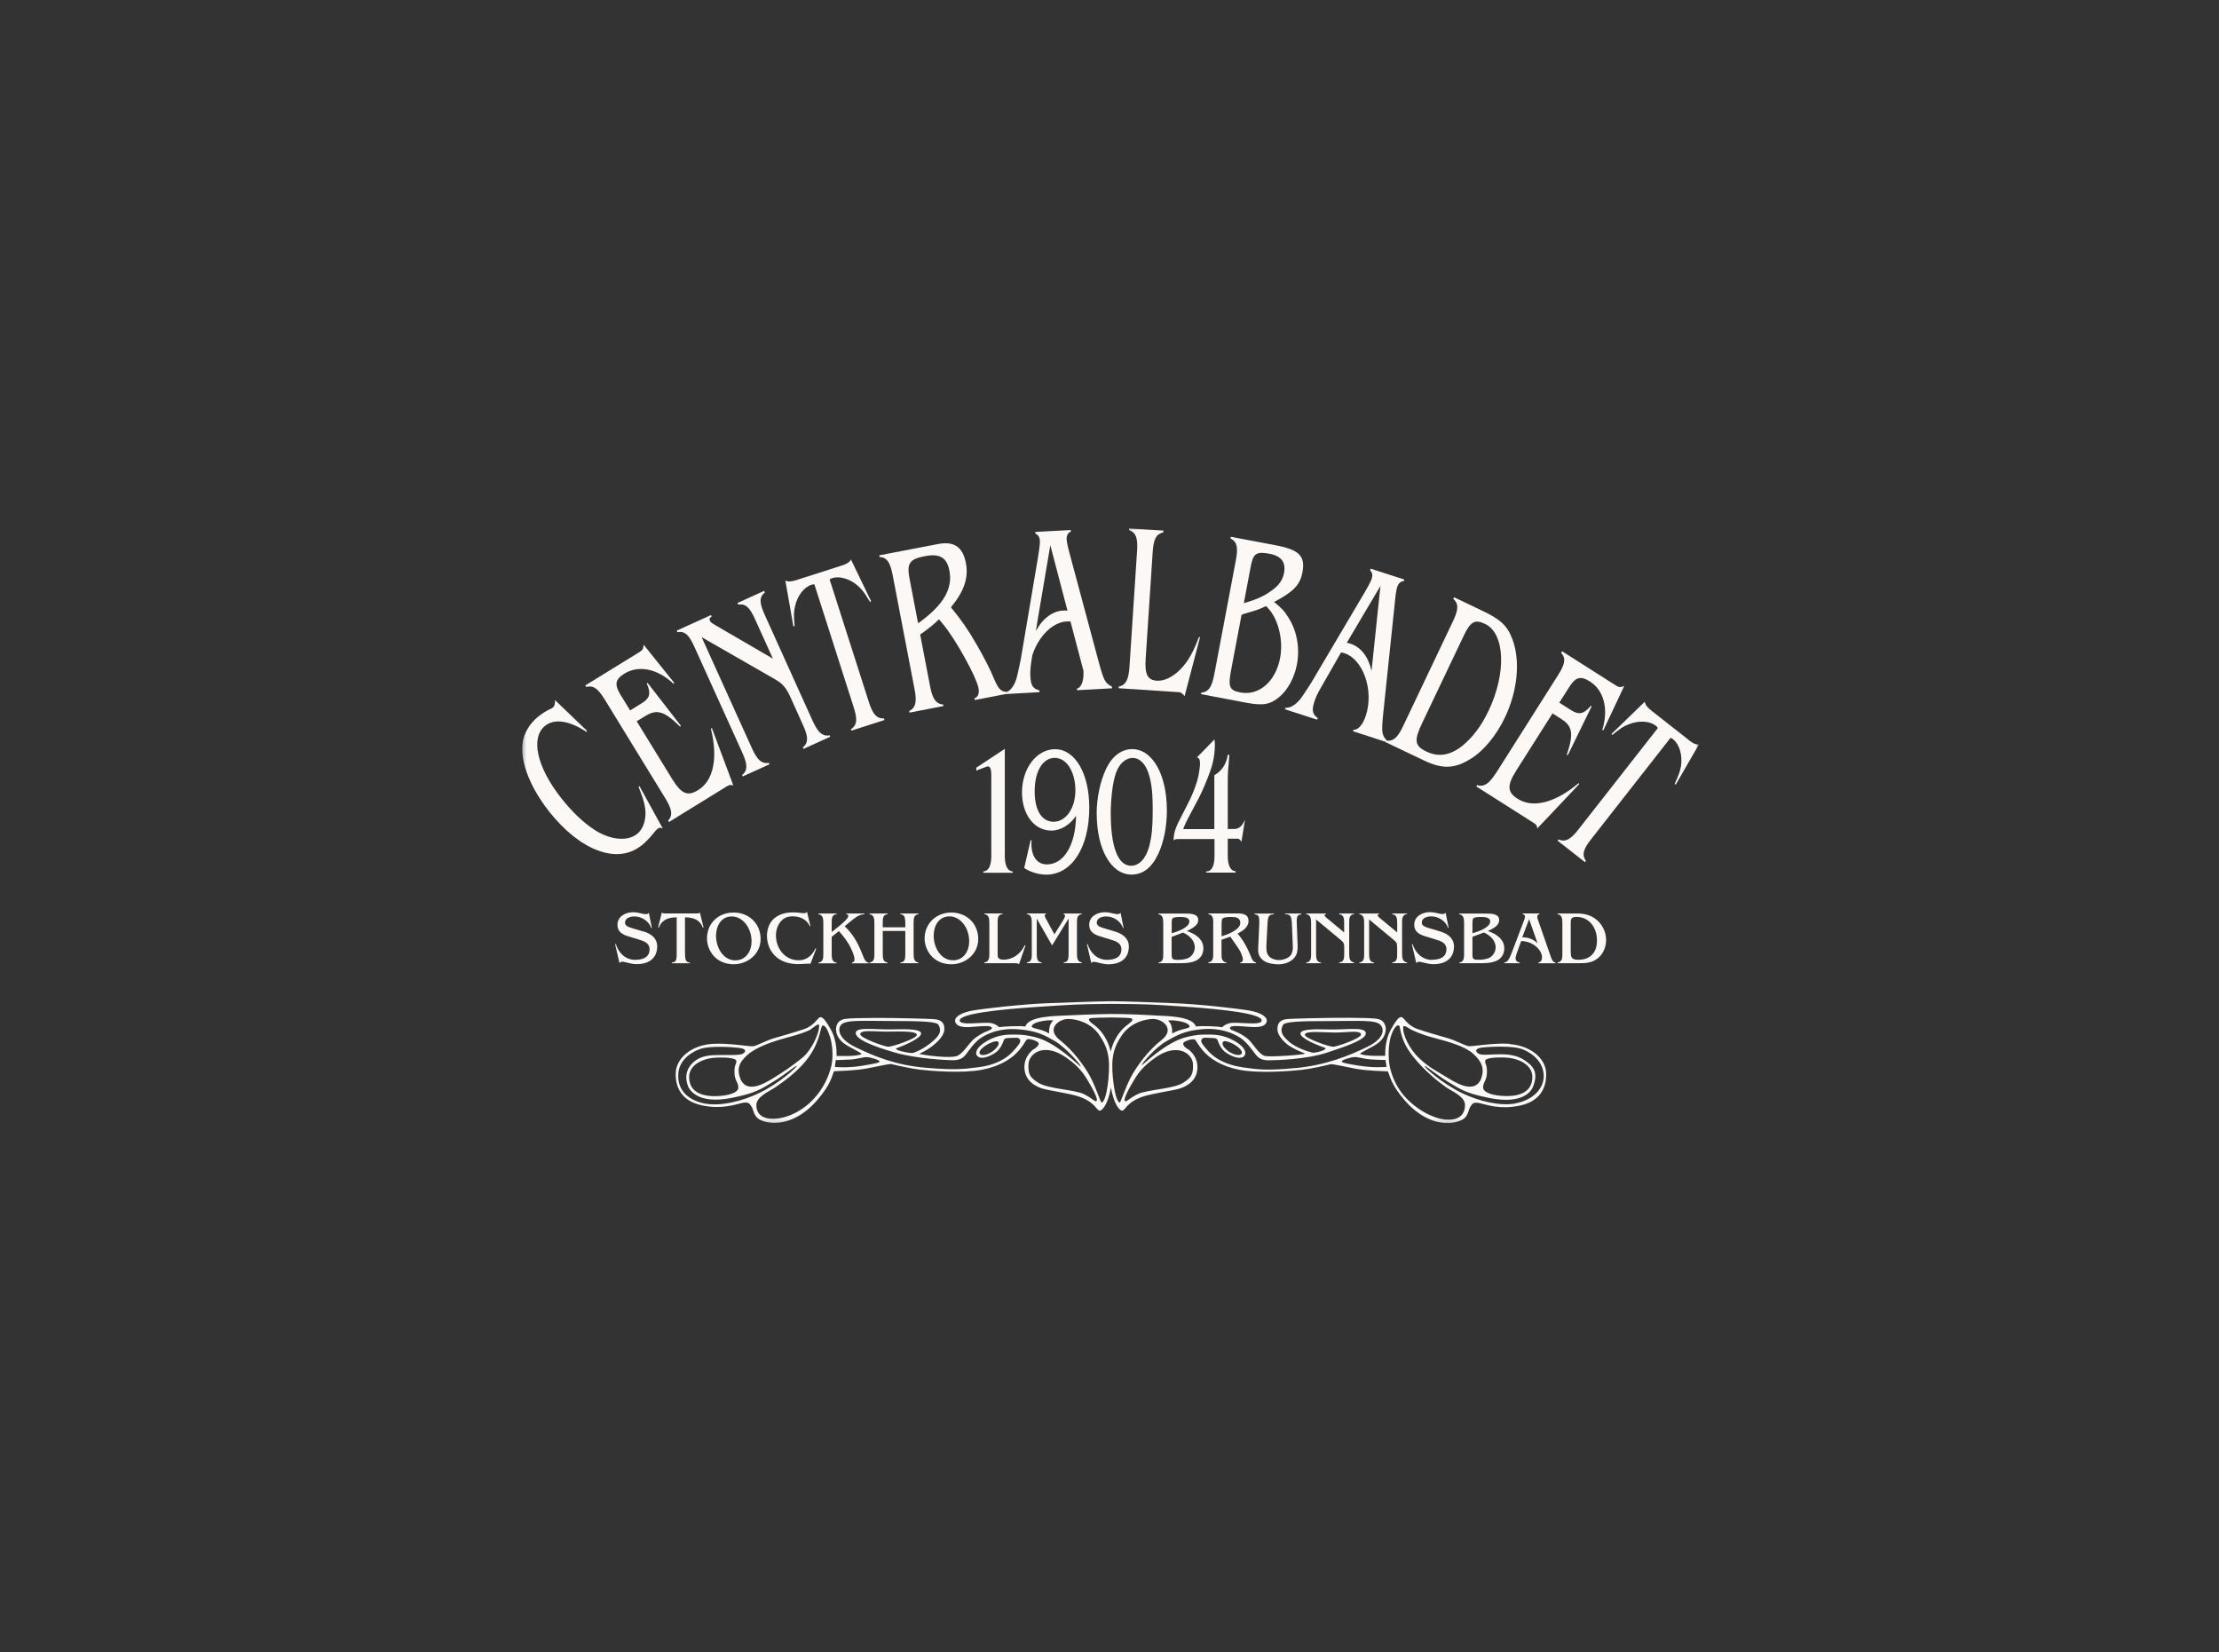 <svg width="630" height="469" viewBox="0 0 630 469" fill="none" xmlns="http://www.w3.org/2000/svg">
<rect x="0" y="0" width="630" height="469" fill="#333333" stroke="none"/>
<mask id="mask0_885_274" style="mask-type:luminance" maskUnits="userSpaceOnUse" x="148" y="150" width="335" height="169">
<path d="M482.36 150H148.277V318.84H482.36V150Z" fill="white"/>
</mask>
<g mask="url(#mask0_885_274)">
<path d="M428.504 296.397L428.546 296.311C423.985 295.99 417.603 297.189 416.832 296.975C415.611 296.654 413.063 295.305 411.221 294.769C408.716 294.041 405.439 293.142 402.505 292.135C399.571 291.129 398.672 288.966 398.008 288.773C397.408 288.602 396.744 288.923 394.881 292.285C392.997 295.647 393.296 299.716 393.296 299.716C393.296 299.716 387.3 299.93 386.208 299.159C385.887 298.945 389.741 297.253 391.176 296.161C392.547 295.112 393.254 293.977 393.425 292.478C393.489 291.9 393.489 289.651 390.962 289.223C388.499 288.794 376.871 288.966 376.871 288.966C376.871 288.966 366.655 289.116 365.135 289.33C363.614 289.544 362.544 290.336 362.694 292.371C362.844 294.427 365.328 296.482 366.142 296.954C367.405 297.746 368.84 298.41 370.467 299.052C371.196 299.352 360.787 300.166 359.117 299.759C357.446 299.331 355.819 296.397 354.62 295.24C353.42 294.084 351.536 293.077 350.272 292.628C349.287 292.264 348.752 291.792 349.587 291.428C350.229 291.129 352.242 291.321 354.191 291.471C356.14 291.621 358.86 291.835 359.545 290.272C360.23 288.687 357.725 287.402 354.748 286.888C351.75 286.353 340.442 285.025 332.711 284.768C327.615 284.597 319.734 284.211 315.472 284.233C311.189 284.254 303.201 284.597 298.104 284.768C290.352 285.025 279.044 286.353 276.067 286.888C273.091 287.424 270.585 288.709 271.27 290.272C271.956 291.857 274.675 291.643 276.603 291.471C278.552 291.321 280.565 291.15 281.207 291.428C282.042 291.792 281.507 292.264 280.522 292.628C279.258 293.077 277.374 294.105 276.174 295.262C274.975 296.418 273.305 299.181 271.677 299.78C269.664 300.509 262.811 299.588 260.948 299.202C261.933 298.71 263.239 298.089 264.653 296.996C265.381 296.418 267.929 294.448 268.101 292.414C268.272 290.379 267.18 289.565 265.659 289.373C264.139 289.158 253.924 289.008 253.924 289.008C253.924 289.008 242.295 288.837 239.832 289.265C237.305 289.715 237.305 291.942 237.37 292.542C237.541 294.02 238.248 295.155 239.618 296.204C241.032 297.296 244.886 298.988 244.587 299.224C243.494 299.995 237.498 299.759 237.498 299.759C237.498 299.759 237.798 295.69 235.913 292.328C234.029 288.966 233.365 288.644 232.765 288.794C232.101 288.987 231.18 291.171 228.268 292.157C225.334 293.163 222.036 294.041 219.552 294.791C217.689 295.326 215.226 296.675 214.005 296.996C213.213 297.211 206.788 296.011 202.227 296.333C196.145 296.761 191.947 300.466 191.84 304.663C191.733 308.861 193.66 312.587 199.271 313.786C204.882 314.985 208.608 313.572 210.729 313.101C212.827 312.63 212.956 313.636 213.427 314.257C213.898 314.878 213.92 316.999 215.847 317.919C219.637 319.718 226.148 319.012 231.887 312.458C236.106 307.64 236.213 305.22 236.791 304.106C237.969 304.021 242.509 303.978 246.128 303.314C249.748 302.629 251.782 302.115 252.981 302.051C254.459 302.415 258.442 303.335 261.334 303.678C264.096 303.999 273.283 304.77 278.851 303.678C284.141 302.65 287.546 300.359 289.495 297.96C291.444 295.54 291.165 294.983 292.065 294.983C292.964 294.983 293.992 295.433 294.485 295.733C295.962 296.547 292.964 298.217 293.307 297.939C292.686 298.474 290.801 300.102 290.844 303.036C290.908 306.869 294.056 308.432 295.92 309.011C297.804 309.589 303.779 310.424 306.285 311.281C310.996 312.865 311.36 315.371 312.26 315.307C312.945 315.264 314.573 313.529 315.408 308.732C316.243 313.529 317.871 315.264 318.556 315.307C319.455 315.35 319.819 312.844 324.531 311.281C327.036 310.445 333.011 309.61 334.896 309.032C336.78 308.454 339.907 306.869 339.971 303.057C340.014 300.123 338.13 298.496 337.509 297.96C337.851 298.26 334.853 296.59 336.331 295.754C336.823 295.476 337.873 295.026 338.751 295.026C339.629 295.026 339.372 295.604 341.32 298.003C343.269 300.402 346.674 302.693 351.964 303.721C357.553 304.792 366.72 304.021 369.482 303.721C372.373 303.4 376.357 302.479 377.834 302.093C379.034 302.136 381.068 302.672 384.687 303.357C388.307 304.042 392.847 304.064 394.025 304.149C394.624 305.263 394.731 307.704 398.929 312.501C404.668 319.054 411.178 319.783 414.969 317.962C416.918 317.041 416.918 314.921 417.389 314.3C417.86 313.679 417.988 312.673 420.087 313.165C422.186 313.636 425.934 315.05 431.545 313.85C437.155 312.651 439.083 308.925 438.976 304.727C438.89 300.53 434.671 296.847 428.589 296.397H428.504ZM223.214 294.619C227.24 293.57 229.06 292.799 229.831 292.435C230.431 292.157 232.358 290.293 232.53 290.979C232.787 293.12 230.409 298.196 227.668 300.38C224.413 302.95 222.871 303.978 219.445 306.119C215.997 308.261 212.056 309.974 210.343 306.569C209.015 303.421 209.851 301.579 212.249 299.438C214.605 297.339 219.038 295.733 223.235 294.619H223.214ZM200.428 313.336C196.295 312.63 192.268 310.21 192.568 304.877C192.782 300.701 196.701 298.388 199.121 297.682C201.648 296.932 207.088 297.146 209.829 297.468C212.506 297.789 211.521 299.052 210.365 299.309C209.208 299.566 207.345 299.502 204.732 299.502C202.291 299.502 199.721 299.502 197.601 300.958C195.759 302.222 193.939 304.685 195.352 308.368C195.609 309.032 197.751 313.722 207.902 311.645C214.434 310.317 215.89 309.289 219.488 307.105C223.107 304.92 226.041 302.329 226.191 302.586C226.341 302.843 221.458 307.469 215.397 310.36C210.879 312.523 204.839 314.086 200.428 313.315V313.336ZM209.636 308.668C209.679 310.295 206.488 311.131 203.148 311.174C200.92 311.216 195.652 310.874 195.652 305.755C195.652 302.008 200.064 300.316 203.554 300.23C207.259 300.123 209.058 300.53 209.058 301.215C209.058 302.265 208.48 302.136 208.523 304.492C208.566 306.869 209.551 306.998 209.615 308.668H209.636ZM235.999 302.693C234.543 308.475 231.33 311.816 229.596 313.336C227.711 315.007 224.22 317.298 220.216 317.577C216.532 317.834 214.798 316.313 214.733 313.786C214.69 311.281 218.524 309.782 220.087 308.689C221.672 307.576 226.855 304.213 229.96 299.588C233.086 294.919 232.894 291.279 233.558 291.129C234.243 290.979 234.992 292.285 235.635 294.277C236.256 296.268 236.706 299.673 235.999 302.736V302.693ZM272.47 289.801C272.127 287.809 283.306 286.589 294.271 285.86C305.043 285.154 305.15 285.089 315.451 284.982C325.366 285.068 325.88 285.047 336.502 285.775C347.574 286.546 358.539 287.788 358.196 289.779C357.939 291.3 351.107 289.929 349.009 290.486C347.531 290.872 347.017 291.6 347.017 291.6C345.925 291.386 341.235 291.15 339.522 291.407C338.622 288.366 330.613 288.43 328.107 288.28C326.265 288.152 319.348 287.809 315.408 287.852C311.382 287.895 304.4 288.152 302.537 288.28C300.031 288.43 292.001 288.366 291.123 291.407C289.409 291.15 284.719 291.407 283.627 291.6C283.627 291.6 283.135 290.893 281.657 290.486C279.558 289.929 272.727 291.3 272.47 289.779V289.801ZM337.744 291.386C337.83 292.028 335.153 291.985 332.819 293.399C332.861 291.921 332.54 290.508 331.726 289.844C331.105 289.351 337.509 289.758 337.744 291.386ZM298.939 289.822C298.125 290.486 297.783 291.9 297.847 293.377C295.491 291.964 292.836 292.028 292.921 291.364C293.136 289.758 299.56 289.33 298.939 289.822ZM244.672 302.564C240.753 303.186 237.969 302.95 237.027 302.886C237.134 302.222 237.284 300.937 237.284 300.937C237.284 300.937 239.533 300.894 241.417 300.787C243.302 300.68 244.865 300.102 246.021 300.102C247.178 300.102 249.662 300.915 249.726 301.301C249.769 301.686 248.591 301.922 244.651 302.564H244.672ZM288.852 293.741V293.698C286.625 293.698 283.82 293.484 280.35 295.433C276.903 297.382 276.581 299.309 277.781 300.037C278.98 300.766 281.186 299.78 282.556 298.881C283.927 297.982 284.698 296.225 284.976 295.347C285.212 294.641 285.94 294.684 287.268 294.641C288.574 294.598 289.217 294.448 289.581 295.133C289.945 295.819 289.109 296.804 287.589 298.474C285.533 300.766 282.149 302.436 277.759 302.971C273.776 303.443 271.377 303.849 262.918 303.121C254.416 302.415 248.291 299.909 242.895 297.275C237.498 294.641 237.926 291.771 238.869 290.85C240.346 289.437 245.101 289.844 253.41 289.844C261.719 289.844 265.981 290.015 266.473 290.957C267.308 292.606 266.966 293.656 265.038 295.412C262.683 297.553 260.049 298.688 259.235 298.902C258.421 299.117 253.217 298.003 254.63 297.532C257.157 296.654 261.847 294.512 261.505 293.27C261.162 292.114 257.693 292.114 253.067 292.221C248.463 292.328 243.13 291.428 242.959 293.163C242.766 294.983 247.82 296.996 254.074 298.795C260.091 300.551 268.957 300.98 270.499 300.98C272.041 300.98 273.241 300.616 274.161 299.416C275.104 298.217 276.624 295.883 278.509 294.641C280.393 293.377 283.905 291.771 289.152 292.199C294.399 292.628 296.669 293.913 299.475 295.54C302.665 297.382 307.077 302.543 306.842 302.757C306.692 302.907 301.852 297.81 296.498 295.347C294.206 294.298 291.058 293.72 288.852 293.72V293.741ZM282.107 298.217C280.8 299.331 278.702 299.93 278.188 299.159C277.652 298.367 279.215 297.168 280.243 296.547C281.014 296.097 282.706 295.39 283.22 295.647C283.756 295.904 283.798 296.782 282.107 298.217ZM252.146 297.146C250.947 297.082 244.201 294.641 244.223 293.591C244.265 292.264 248.27 292.863 251.568 292.863C254.866 292.863 260.306 292.542 260.306 293.806C260.306 294.791 253.346 297.189 252.146 297.146ZM311.317 312.523C310.846 312.887 310.568 312.073 307.848 310.66C305.128 309.246 297.59 309.203 294.699 307.319C292.515 305.905 291.829 305.049 292.001 302.072C292.172 298.945 296.541 295.904 302.644 300.187C304.486 301.472 306.563 303.143 308.255 305.798C310.332 309.075 311.831 312.159 311.339 312.523H311.317ZM314.722 306.012C314.101 312.351 313.052 313.037 312.731 312.972C312.474 312.93 311.21 308.839 309.54 305.67C307.955 302.672 304.571 298.11 300.952 295.305C296.862 292.114 300.588 289.223 303.351 289.265C305.963 289.308 309.733 290.422 312.024 293.72C314.337 297.018 315.301 299.995 314.701 305.991L314.722 306.012ZM310.953 291.214C310.054 290.486 308.426 289.48 309.54 289.073C309.947 288.923 313.437 288.859 315.558 288.837C317.699 288.88 320.762 288.923 321.147 289.073C322.239 289.501 320.612 290.486 319.734 291.214C319.07 291.771 316.436 293.891 315.343 298.538C314.251 293.891 311.639 291.771 310.953 291.214ZM317.956 312.994C317.635 313.037 316.607 312.287 315.965 306.012C315.365 300.037 316.286 297.104 318.577 293.806C320.869 290.508 324.702 289.33 327.315 289.265C330.077 289.223 333.804 292.114 329.713 295.305C326.073 298.11 322.71 302.693 321.126 305.67C319.455 308.839 318.17 312.951 317.935 312.972L317.956 312.994ZM338.686 302.093C338.836 305.07 338.151 305.927 335.988 307.34C333.118 309.203 325.559 309.268 322.839 310.681C320.119 312.094 319.841 312.908 319.37 312.544C318.877 312.18 320.376 309.096 322.453 305.82C324.124 303.164 326.223 301.515 328.064 300.209C334.168 295.926 338.536 298.988 338.708 302.093H338.686ZM367.898 303.186C359.417 304.021 356.868 303.55 352.949 303.014C348.58 302.415 345.154 300.744 343.119 298.474C341.599 296.782 340.764 295.797 341.128 295.133C341.492 294.448 342.134 294.598 343.441 294.641C344.747 294.684 345.475 294.641 345.711 295.347C345.989 296.247 346.781 298.003 348.152 298.881C349.523 299.78 351.728 300.766 352.928 300.037C354.127 299.309 353.827 297.361 350.358 295.433C346.91 293.484 344.062 293.698 341.877 293.698C339.693 293.698 336.523 294.277 334.232 295.326C328.878 297.789 324.317 302.522 324.167 302.372C323.953 302.158 327.85 297.489 331.041 295.647C333.846 294.041 336.224 292.563 341.449 292.157C346.696 291.728 350.294 293.399 352.178 294.641C354.063 295.904 355.583 298.217 356.547 299.416C357.489 300.616 358.624 301.001 360.209 301.001C361.794 301.001 370.789 300.808 376.764 298.817C382.953 296.782 388.071 294.983 387.771 293.184C387.493 291.45 382.267 292.349 377.663 292.242C373.059 292.135 369.568 292.114 369.225 293.292C368.861 294.534 373.508 296.547 376.035 297.403C377.449 297.896 373.38 299.031 372.566 298.817C371.752 298.603 368.133 297.682 365.756 295.54C363.829 293.784 363.4 292.628 364.257 290.979C364.749 290.015 368.99 289.865 377.32 289.865C385.651 289.865 390.384 289.458 391.862 290.872C392.825 291.792 393.575 294.555 388.178 297.189C382.781 299.802 376.421 302.35 367.94 303.207L367.898 303.186ZM347.445 295.626C347.981 295.369 349.673 296.054 350.422 296.525C351.45 297.146 353.013 298.346 352.499 299.138C351.964 299.93 349.758 299.309 348.452 298.196C346.739 296.761 346.91 295.883 347.445 295.626ZM370.467 293.763C370.467 292.478 375.8 293.12 379.098 293.12C382.396 293.12 386.358 292.349 386.401 293.677C386.443 294.726 379.74 297.104 378.541 297.146C377.342 297.189 370.467 294.748 370.467 293.763ZM386.015 302.564C382.096 301.922 380.875 301.665 380.94 301.28C380.982 300.894 383.51 300.08 384.645 300.08C385.78 300.08 387.364 300.637 389.249 300.766C391.133 300.873 393.382 300.915 393.382 300.915C393.382 300.915 393.532 302.222 393.66 302.864C392.74 302.907 389.956 303.164 386.015 302.543V302.564ZM400.792 292.349C401.391 292.628 403.148 293.591 407.345 294.684C411.542 295.797 415.911 297.039 418.245 299.138C420.644 301.28 421.693 303.421 420.366 306.569C418.652 309.953 414.691 308.261 411.243 306.119C407.795 303.978 405.91 303.207 402.891 300.38C400.192 297.853 398.136 293.634 398.393 291.471C398.543 290.786 400.192 292.092 400.792 292.371V292.349ZM410.686 317.855C406.681 317.577 402.762 314.943 400.856 313.272C399.121 311.752 396.123 308.989 394.667 303.207C393.96 300.145 394.239 296.247 394.881 294.234C395.502 292.242 396.423 290.914 397.108 291.086C397.794 291.236 397.023 294.534 401.006 299.695C404.411 304.106 409.015 307.576 410.579 308.668C412.163 309.782 415.997 311.259 415.933 313.765C415.89 316.27 414.348 318.091 410.686 317.834V317.855ZM430.11 313.272C425.698 314.043 419.809 312.544 415.269 310.403C409.208 307.49 404.325 302.886 404.475 302.629C404.625 302.372 407.581 304.942 411.178 307.147C414.776 309.332 416.232 310.36 422.764 311.687C432.915 313.743 434.95 309.225 435.207 308.561C436.92 304.363 435.228 302.629 432.937 301.044C430.816 299.588 428.396 299.288 425.955 299.288C423.342 299.288 421.479 299.566 420.323 299.309C419.166 299.052 418.117 297.703 420.794 297.382C423.535 297.061 429.103 296.932 431.63 297.66C434.029 298.367 437.819 300.658 438.248 304.792C438.676 308.925 435.185 312.373 430.088 313.251L430.11 313.272ZM421.651 301.194C421.651 300.509 423.428 300.102 427.154 300.209C430.645 300.294 435.057 301.986 435.057 305.734C435.057 310.852 429.81 311.195 427.561 311.152C424.22 311.109 421.008 310.274 421.072 308.646C421.137 306.997 422.1 306.826 422.165 304.47C422.207 302.115 421.651 302.243 421.651 301.215V301.194Z" fill="#FBF8F6"/>
<path d="M182.668 264.446L179.669 263.547C178.898 263.311 177.442 262.99 177.442 261.962C177.442 260.592 178.941 260.163 180.141 260.163C182.196 260.163 184.231 261.491 184.895 263.44L185.066 263.397L184.209 259.114C183.995 259.371 183.803 259.499 183.438 259.499C182.175 259.499 181.361 258.964 179.691 258.964C177.742 258.964 175.301 260.035 175.301 262.562C175.301 264.532 176.735 265.303 178.406 265.817L181.276 266.695C182.732 267.145 184.424 267.637 184.424 269.501C184.424 271.364 183.117 272.477 180.333 272.477C177.549 272.477 175.6 270.486 174.829 267.98L174.637 268.044L175.879 273.398C176.072 273.184 176.264 273.013 176.607 273.013C177.613 273.013 179.005 273.698 180.762 273.698C184.274 273.698 186.587 272.006 186.587 268.601C186.587 266.845 185.473 265.239 182.668 264.404V264.446Z" fill="#FBF8F6"/>
<path d="M190.727 273.268V273.461H195.888V273.268C194.517 273.225 194.496 271.983 194.496 270.655H194.475V260.419C197.087 260.419 198.736 261.254 199.55 263.331L199.743 263.267L198.693 259.027C198.415 259.391 197.837 259.305 197.43 259.305H189.163C188.971 259.305 188.714 259.327 188.478 259.305C188.264 259.284 188.05 259.198 187.9 259.027L186.851 263.267L187.043 263.331C187.857 261.254 189.485 260.419 192.119 260.419V270.784C192.119 272.069 192.119 273.225 190.727 273.247V273.268Z" fill="#FBF8F6"/>
<path d="M200.72 266.436C200.72 268.385 201.576 270.398 203.011 271.768C204.446 273.118 206.352 273.739 208.301 273.739C212.327 273.739 215.946 270.783 215.946 266.586C215.946 262.174 212.648 259.048 208.279 259.048C203.911 259.048 200.72 262.131 200.72 266.436ZM213.376 267.228C213.376 269.991 211.813 272.604 208.793 272.625C205.196 272.625 203.29 268.856 203.29 265.665C203.29 262.902 204.703 260.161 207.787 260.161C210.871 260.161 213.376 263.416 213.376 267.228Z" fill="#FBF8F6"/>
<path d="M225.226 260.141C227.175 260.141 229.145 261.084 229.916 262.947L230.087 262.882L229.102 258.813C228.952 259.135 228.61 259.242 228.267 259.242C227.924 259.242 227.453 259.178 226.939 259.113C226.425 259.07 225.847 259.006 225.226 259.006C223.277 259.006 221.414 259.392 219.872 260.655C218.416 261.876 217.752 263.782 217.752 265.645C217.752 268.001 218.673 270.249 220.515 271.77C222.271 273.226 224.541 273.697 226.789 273.697L229.381 273.569C229.616 273.569 229.873 273.526 230.087 273.633L231.736 269.328L231.522 269.243C230.58 271.234 229.038 272.605 226.768 272.605C222.827 272.605 220.3 269.243 220.3 265.517C220.3 264.103 220.75 262.668 221.671 261.576C222.635 260.462 223.791 260.12 225.205 260.12L225.226 260.141Z" fill="#FBF8F6"/>
<path d="M241.867 273.269V273.462H246.6V273.269C245.615 273.141 245.293 272.027 244.972 271.213L244.565 270.228C243.43 267.423 242.038 265.024 239.811 262.947L241.417 261.619C242.638 260.634 243.751 259.628 245.443 259.521V259.328H240.261V259.521C240.603 259.563 240.839 259.649 240.839 260.035C240.839 260.827 238.59 262.604 237.969 263.118L236.128 264.596V261.983C236.128 260.784 236.128 259.649 237.52 259.521V259.328H232.358V259.521C233.729 259.735 233.75 260.955 233.75 262.133V270.807C233.75 271.963 233.75 273.055 232.358 273.269V273.462H237.52V273.269C236.149 273.141 236.128 271.856 236.128 270.635V265.945L238.162 264.318C239.254 265.517 240.239 266.78 241.053 268.172C241.61 269.158 242.616 271.256 242.616 272.413C242.616 272.884 242.317 273.184 241.867 273.248V273.269Z" fill="#FBF8F6"/>
<path d="M260.776 259.521V259.328H255.615V259.521C257.028 259.628 256.985 260.891 257.028 262.133V263.247H250.625V261.983C250.625 260.784 250.625 259.649 252.017 259.521V259.328H246.855V259.521C248.226 259.713 248.248 260.955 248.248 262.133V270.785C248.248 271.942 248.247 273.055 246.855 273.248V273.441H252.017V273.248C250.646 273.119 250.625 271.856 250.625 270.635V264.275H257.028V270.785C257.007 272.006 257.007 273.162 255.615 273.248V273.441H260.776V273.248C259.405 273.077 259.405 271.835 259.384 270.635V261.983C259.405 260.806 259.405 259.692 260.776 259.521Z" fill="#FBF8F6"/>
<path d="M270.067 259.048C265.848 259.048 262.507 262.131 262.507 266.436C262.507 268.385 263.363 270.398 264.798 271.768C266.233 273.118 268.139 273.739 270.088 273.739C274.114 273.739 277.733 270.783 277.733 266.586C277.733 262.174 274.435 259.048 270.067 259.048ZM270.58 272.604C267.004 272.604 265.077 268.835 265.077 265.644C265.077 262.881 266.49 260.14 269.574 260.14C272.658 260.14 275.163 263.395 275.163 267.207C275.163 269.97 273.6 272.604 270.602 272.604H270.58Z" fill="#FBF8F6"/>
<path d="M288.724 273.48C288.938 273.523 289.152 273.587 289.302 273.758L291.144 268.405L290.951 268.298C289.795 270.739 287.632 272.431 284.827 272.431C284.291 272.431 283.542 272.281 283.327 271.703C283.242 271.36 283.242 270.525 283.242 270.139V261.958C283.242 260.759 283.242 259.624 284.634 259.496V259.303H279.473V259.496C280.843 259.688 280.886 260.931 280.886 262.108V270.91C280.886 271.981 280.758 273.009 279.473 273.244V273.437H288.039C288.253 273.437 288.489 273.437 288.703 273.459L288.724 273.48Z" fill="#FBF8F6"/>
<path d="M307.156 259.517V259.324H301.973V259.517C302.659 259.688 302.359 260.395 301.823 261.273L299.361 265.235L296.898 260.716C296.534 260.074 296.448 259.624 296.983 259.496V259.303H291.544V259.496C292.915 259.688 292.936 260.931 292.936 262.108V270.76C292.936 271.938 292.936 273.03 291.544 273.223V273.416H295.741V273.223C294.371 273.095 294.349 271.831 294.349 270.61V260.781L298.697 268.383L303.387 260.759V270.76C303.387 271.96 303.387 273.073 301.995 273.223V273.416H307.156V273.223C305.785 273.009 305.764 271.788 305.764 270.61V261.958C305.764 260.802 305.764 259.688 307.156 259.496V259.517Z" fill="#FBF8F6"/>
<path d="M310.519 273.056C311.526 273.056 312.918 273.741 314.674 273.741C318.207 273.741 320.499 272.049 320.499 268.644C320.499 266.888 319.364 265.282 316.58 264.446L313.582 263.547C312.811 263.311 311.376 262.99 311.376 261.962C311.376 260.592 312.875 260.163 314.074 260.163C316.151 260.163 318.165 261.491 318.828 263.44L319 263.397L318.143 259.114C317.929 259.371 317.736 259.499 317.372 259.499C316.109 259.499 315.295 258.964 313.624 258.964C311.676 258.964 309.234 260.035 309.234 262.562C309.234 264.532 310.669 265.303 312.34 265.817L315.209 266.695C316.687 267.145 318.379 267.637 318.379 269.501C318.379 271.364 317.072 272.477 314.288 272.477C311.504 272.477 309.534 270.486 308.785 267.98L308.592 268.044L309.834 273.398C310.027 273.184 310.219 273.013 310.562 273.013L310.519 273.056Z" fill="#FBF8F6"/>
<path d="M328.87 273.248V273.44H334.267C335.894 273.44 337.65 273.462 339.192 272.862C340.777 272.262 341.655 270.892 341.655 269.2C341.655 266.587 339.257 265.024 336.987 264.317C338.229 263.653 340.199 262.818 340.199 261.169C340.199 259.392 338.015 259.349 336.751 259.349H328.87V259.542C330.241 259.734 330.241 260.976 330.262 262.154V270.806C330.262 271.963 330.262 273.076 328.87 273.269V273.248ZM332.875 260.741C333.196 260.334 334.417 260.313 334.974 260.313C335.873 260.313 337.672 260.313 337.672 261.555C337.672 263.375 334.074 264.531 332.661 264.938V262.09C332.661 261.705 332.661 260.998 332.875 260.741ZM332.639 265.966L335.873 264.746C337.543 265.452 339.214 266.951 339.214 268.922C339.214 270.035 338.657 271.149 337.715 271.77C336.751 272.37 335.423 272.477 334.31 272.477C332.768 272.477 332.639 272.177 332.639 270.785V265.966Z" fill="#FBF8F6"/>
<path d="M352.092 273.244V273.437H356.611V273.244C355.69 273.052 355.411 272.217 355.112 271.446C354.212 269.176 353.013 266.905 351.364 265.042C352.734 264.314 354.469 263.265 354.469 261.487C354.469 260.031 353.698 259.303 351.364 259.303H343.055V259.496C344.425 259.688 344.468 260.931 344.468 262.108H344.447V270.717C344.447 271.895 344.425 273.009 343.033 273.223V273.416H348.194V273.223C346.824 273.03 346.802 271.96 346.802 270.61V266.777L349.287 265.899C350.207 267.184 350.936 268.233 351.706 269.39C352.178 270.054 352.863 271.595 352.863 272.409C352.863 272.945 352.542 273.18 352.071 273.244H352.092ZM346.824 265.792V262.108C346.824 261.723 346.867 261.059 347.081 260.781C347.466 260.31 348.922 260.31 349.544 260.31C350.807 260.31 352.135 260.459 352.135 262.001C352.135 263.993 348.344 265.364 346.824 265.792Z" fill="#FBF8F6"/>
<path d="M369.453 259.521V259.328H364.87V259.521C366.455 259.606 366.669 260.013 366.798 262.562L367.033 268.301C367.097 269.479 367.033 270.293 366.455 271.149C365.941 271.877 364.506 272.541 363.114 272.541C361.979 272.541 360.759 272.092 360.18 271.363C359.538 270.55 359.495 269.543 359.559 268.044L359.838 262.583C359.966 260.056 360.18 259.628 361.68 259.542V259.349H356.176V259.542C357.418 259.756 357.611 260.056 357.504 262.583L357.204 269.372C357.161 270.528 357.354 271.599 358.66 272.648C359.731 273.484 361.765 273.762 362.857 273.762C363.65 273.762 365.962 273.633 367.419 271.963C368.125 271.192 368.489 270.1 368.404 268.237L368.19 262.583C368.061 259.97 368.297 259.799 369.432 259.542L369.453 259.521Z" fill="#FBF8F6"/>
<path d="M384.425 259.521V259.328H380.185V259.521C381.598 259.671 381.62 260.913 381.62 262.133V264.703L376.716 260.634C375.966 260.013 375.795 259.585 376.501 259.521V259.328H370.848V259.521C372.218 259.713 372.24 260.955 372.24 262.133V270.785C372.24 271.942 372.218 273.055 370.848 273.248V273.441H375.045V273.248C373.675 273.119 373.653 271.835 373.653 270.614V261.02L380.442 266.673C380.87 267.037 381.384 267.38 381.555 267.958C381.662 268.451 381.641 269.372 381.641 269.886V270.764C381.641 271.963 381.598 273.077 380.206 273.227V273.419H384.447V273.227C383.076 273.034 383.055 271.813 383.055 270.592V261.941C383.055 260.784 383.055 259.671 384.447 259.478L384.425 259.521Z" fill="#FBF8F6"/>
<path d="M399.484 259.521V259.328H395.243V259.521C396.657 259.671 396.678 260.913 396.678 262.133V264.703L391.774 260.634C391.025 260.013 390.853 259.585 391.56 259.521V259.328H385.906V259.521C387.277 259.713 387.298 260.955 387.298 262.133V270.785C387.298 271.942 387.298 273.055 385.906 273.248V273.441H390.104V273.248C388.733 273.119 388.712 271.835 388.712 270.614V261.02L395.5 266.673C395.929 267.037 396.443 267.38 396.593 267.958C396.678 268.451 396.678 269.372 396.678 269.886V270.764C396.678 271.963 396.635 273.077 395.243 273.227V273.419H399.484V273.227C398.113 273.034 398.07 271.813 398.07 270.592V261.941C398.07 260.784 398.092 259.671 399.484 259.478V259.521Z" fill="#FBF8F6"/>
<path d="M406.572 272.495C403.81 272.495 401.818 270.503 401.047 267.998L400.854 268.062L402.097 273.416C402.289 273.202 402.482 273.03 402.825 273.03C403.831 273.03 405.223 273.716 406.979 273.716C410.491 273.716 412.804 272.024 412.804 268.619C412.804 266.863 411.691 265.257 408.885 264.421L405.887 263.522C405.116 263.286 403.66 262.965 403.66 261.937C403.66 260.567 405.159 260.138 406.358 260.138C408.436 260.138 410.449 261.466 411.113 263.415L411.284 263.372L410.427 259.089C410.213 259.346 410.02 259.474 409.656 259.474C408.393 259.474 407.579 258.939 405.93 258.939C403.981 258.939 401.518 260.01 401.518 262.537C401.518 264.507 402.953 265.278 404.624 265.792L407.493 266.67C408.971 267.12 410.663 267.612 410.663 269.475C410.663 271.339 409.356 272.452 406.572 272.452V272.495Z" fill="#FBF8F6"/>
<path d="M414.281 273.248V273.44H419.678C421.306 273.44 423.062 273.462 424.625 272.862C426.21 272.262 427.088 270.892 427.088 269.2C427.088 266.587 424.689 265.024 422.419 264.317C423.661 263.653 425.631 262.947 425.631 261.169C425.631 259.392 423.426 259.349 422.162 259.349H414.281V259.542C415.652 259.734 415.652 260.976 415.673 262.154V270.806C415.652 271.963 415.652 273.076 414.281 273.269V273.248ZM418.05 262.09C418.05 261.705 418.05 260.998 418.265 260.741C418.586 260.334 419.806 260.313 420.385 260.313C421.284 260.313 423.083 260.313 423.083 261.555C423.083 263.375 419.464 264.531 418.05 264.938V262.09ZM418.05 270.763V265.945L421.284 264.724C422.955 265.431 424.625 266.93 424.625 268.9C424.625 270.014 424.068 271.127 423.104 271.748C422.141 272.348 420.813 272.455 419.699 272.455C418.157 272.455 418.029 272.155 418.029 270.763H418.05Z" fill="#FBF8F6"/>
<path d="M440.324 271.681L436.64 261.102C436.555 260.866 436.447 260.524 436.447 260.267C436.447 259.838 436.683 259.603 437.069 259.496V259.303H432.293V259.496C432.657 259.56 432.957 259.796 432.957 260.181C432.957 260.609 432.764 261.016 432.636 261.423L429.166 270.546C428.931 271.167 428.588 272.002 428.202 272.538C427.881 272.987 427.603 273.116 427.089 273.244V273.437H431.479V273.244C430.858 273.202 430.301 272.773 430.301 272.088C430.301 271.574 430.473 271.06 430.644 270.568L431.886 267.141C435.355 267.205 437.797 269.775 437.797 271.745C437.797 272.516 437.518 273.095 436.747 273.266V273.459H441.63V273.266C440.773 273.052 440.645 272.474 440.324 271.681ZM432.186 266.092L434.135 260.931L436.533 267.805C435.398 266.627 433.771 266.049 432.186 266.092Z" fill="#FBF8F6"/>
<path d="M447.299 259.324H442.181V259.517C443.551 259.71 443.573 260.952 443.573 262.13V270.782C443.573 271.938 443.551 273.03 442.181 273.244V273.437H448.091C450.19 273.437 452.01 273.394 453.702 271.981C455.223 270.739 455.994 268.747 455.994 266.841C455.994 264.678 454.987 262.537 453.338 261.145C451.561 259.646 449.59 259.303 447.32 259.303L447.299 259.324ZM448.177 272.474C445.928 272.474 445.95 271.595 445.95 269.69V262.558C445.95 261.145 445.843 260.288 447.556 260.288C451.304 260.288 453.402 263.436 453.402 266.991C453.402 270.353 451.561 272.452 448.156 272.452L448.177 272.474Z" fill="#FBF8F6"/>
<path d="M299.535 212.682C294.331 212.682 290.155 218.122 290.155 224.911C290.155 231.228 293.625 235.79 298.507 235.79C301.141 235.79 303.925 234.076 305.51 231.549C305.382 239.88 302.084 245.384 297.201 245.384C294.503 245.384 292.832 243.157 292.832 239.58C292.832 239.259 292.832 239.066 292.875 238.531L292.618 238.488L290.776 246.412H290.798C292.511 247.568 294.888 248.296 297.03 248.296C304.29 248.296 309.258 240.587 309.258 229.279C309.258 219.514 305.21 212.682 299.535 212.682ZM299.171 233.284C295.788 233.284 293.753 230.072 293.753 224.632C293.753 218.936 296.045 215.145 299.471 215.145C302.898 215.145 305.317 219.257 305.317 224.375C305.317 229.494 302.555 233.284 299.171 233.284Z" fill="#FBF8F6"/>
<path d="M311.375 231.014C311.375 241.08 315.465 248.275 321.226 248.275C324.524 248.275 327.03 246.327 328.914 242.258C330.456 238.874 331.291 234.527 331.291 230.072C331.291 219.9 327.201 212.661 321.44 212.661C318.399 212.661 315.722 214.696 314.052 218.208C312.381 221.742 311.354 226.496 311.354 231.014H311.375ZM315.679 225.168C315.872 223.391 316.129 221.849 316.515 220.457C317.307 217.244 319.342 215.167 321.612 215.167C323.453 215.167 325.081 216.666 326.002 219.3C326.88 221.891 327.244 224.633 327.265 229.408V230.201C327.265 234.762 327.008 237.353 326.302 240.159C325.381 243.692 323.453 245.77 321.119 245.77C317.436 245.77 315.358 240.48 315.358 230.929C315.358 229.108 315.444 227.395 315.679 225.168Z" fill="#FBF8F6"/>
<path d="M342.73 247.313L342.473 247.356V247.72H350.825V247.356L350.568 247.313C349.305 247.099 348.576 245.557 348.576 243.009V238.083H351.211C351.832 238.083 352.131 238.34 352.453 239.025L353.459 232.751C352.538 234.678 351.746 235.342 350.204 235.342H348.576V222.493C348.576 219.237 348.662 218.702 348.941 215.425L349.026 214.29H348.576C348.191 216.689 347.163 218.659 344.765 220.073V235.363H335.92C336.199 234.528 337.012 232.772 337.869 231.23L340.289 226.669C341.36 224.656 342.751 221.336 343.672 218.681C344.508 216.346 344.914 213.905 344.914 211.164C344.914 210.65 344.872 210.5 344.786 209.922L339.818 215.019C340.439 215.104 340.696 215.64 340.696 216.732C340.696 217.567 340.503 219.023 340.246 220.265C340.032 221.315 339.668 222.385 339.282 223.542C338.447 225.769 337.869 227.011 335.727 231.123C333.714 234.956 333.264 236.22 333.179 238.597C333.35 238.297 333.843 238.19 334.763 238.19H344.807V243.094C344.807 245.621 344.101 247.185 342.794 247.399L342.73 247.313Z" fill="#FBF8F6"/>
<path d="M281.442 243.052C281.442 245.579 280.736 247.142 279.429 247.356L279.172 247.399V247.763H287.524V247.399L287.267 247.356C286.004 247.142 285.276 245.579 285.276 243.052V212.578L277.181 217.932V218.745C277.181 218.745 279.108 218.039 280.072 217.653C281.078 217.268 281.442 218.146 281.442 220.073V243.052Z" fill="#FBF8F6"/>
<path d="M182.03 240.116C183.101 239.26 184.343 238.018 185.499 236.583C186.013 235.919 186.292 235.619 186.527 235.426C187.17 234.912 187.298 234.891 187.833 235.084L188.155 235.169L181.559 223.177L181.28 223.305C182.308 225.961 182.587 226.689 182.994 228.466C183.743 231.871 182.908 235.126 180.831 236.775C178.089 238.938 173.228 238.446 168.816 235.598C165.604 233.52 162.435 230.479 159.351 226.582C152.391 217.758 150.549 209.406 154.789 206.023C157.445 203.924 161.664 204.566 166.525 207.779L166.675 207.479L157.573 198.741C157.595 199.919 157.445 200.476 156.931 200.883C156.781 201.012 156.374 201.247 155.924 201.418C155.025 201.868 154.061 202.446 153.14 203.174C151.32 204.588 150.185 206.023 149.285 207.864C146.63 213.09 149.243 221.892 155.881 230.351C164.726 241.53 175.241 245.449 182.008 240.095L182.03 240.116Z" fill="#FBF8F6"/>
<path d="M157.546 198.72L157.589 198.742V198.72H157.546Z" fill="#FBF8F6"/>
<path d="M166.72 194.972C168.433 194.544 169.782 195.486 171.646 198.506L188.928 226.689C190.77 229.708 191.005 231.336 189.892 232.728L189.677 232.942L189.934 233.349L205.332 223.862L206.596 223.091C207.088 222.791 207.624 222.791 208.202 222.962L202.12 206.708L201.82 206.794C203.897 215.189 202.591 221.613 198.179 224.312C195.203 226.132 193.447 225.382 190.834 221.142L180.769 204.759L183.296 203.217C186.508 201.226 188.671 201.911 193.104 206.301L193.297 206.023L183.874 193.88L183.617 194.03C183.702 194.159 183.724 194.287 183.788 194.416C184.816 196.985 184.409 198.27 182.289 199.577L178.905 201.675L176.186 197.264C174.365 194.308 174.665 192.831 177.321 191.203C181.325 188.74 186.722 189.833 191.219 194.116L191.412 193.837L182.739 183.022C182.696 183.215 182.696 183.365 182.696 183.451C182.61 184.286 182.375 184.586 181.561 185.1L166.163 194.587L166.42 194.994L166.741 194.951L166.72 194.972Z" fill="#FBF8F6"/>
<path d="M192.716 179.402C194.472 179.209 195.65 180.302 197.106 183.535L210.748 213.667C212.204 216.879 212.268 218.528 210.983 219.77L210.684 219.985L210.876 220.413L218.457 216.965L218.265 216.537L217.965 216.601C216.123 216.751 214.945 215.659 213.489 212.425L199.205 180.88L219.956 192.787C222.227 194.072 223.169 195.164 224.518 198.141L227.987 205.85C229.465 209.084 229.508 210.712 228.18 211.975L227.923 212.168L228.116 212.596L235.697 209.148L235.504 208.72L235.14 208.806C233.363 208.934 232.163 207.821 230.707 204.608L217.087 174.477C215.631 171.243 215.566 169.615 216.873 168.437L217.151 168.159L216.958 167.731L209.377 171.179L209.57 171.607H209.913C211.711 171.393 212.889 172.506 214.346 175.74L219.442 186.983L203.167 177.518C201.946 176.811 201.753 176.661 201.539 176.168C201.368 175.804 201.411 175.397 201.796 175.226L202.053 175.033L201.86 174.605L192.138 179.017L192.33 179.445H192.716V179.402Z" fill="#FBF8F6"/>
<path d="M225.606 177.714C225.327 174.651 225.349 173.709 225.734 172.081C226.334 169.233 228.24 166.685 230.296 166.042C230.681 165.914 230.788 165.892 231.217 165.892L242.353 200.714C243.445 204.098 243.316 205.704 241.903 206.796L241.582 206.967L241.732 207.417L251.112 204.397L250.962 203.948H250.641C248.842 203.905 247.749 202.663 246.679 199.3L235.543 164.5C235.907 164.243 235.971 164.222 236.314 164.115C238.455 163.429 241.453 164.393 243.616 166.342C244.837 167.455 245.394 168.205 247 170.861L247.321 170.689L241.603 158.846C241.153 159.639 240.425 160.089 238.883 160.581L226.184 164.65C224.621 165.143 223.828 165.185 222.972 164.821L225.242 177.778L225.606 177.735V177.714Z" fill="#FBF8F6"/>
<path d="M250.061 158.14C251.817 158.354 252.759 159.703 253.423 163.194L259.655 195.681C260.341 199.172 259.955 200.778 258.413 201.699L258.135 201.827L258.22 202.299L267.857 200.435L267.772 199.964H267.451C265.673 199.686 264.752 198.337 264.067 194.846L261.24 180.112H261.219L261.861 179.705C263.96 178.185 265.309 177.092 266.572 175.808C267.044 176.343 267.429 176.75 267.643 177.071C269.399 179.17 271.905 183.046 273.832 186.58C275.953 190.349 277.473 193.732 277.794 195.274C278.094 196.859 277.709 197.844 276.659 198.251L276.745 198.722L285.547 197.03L295.119 196.495V196.002C293.213 195.488 292.657 194.568 292.528 191.912C292.464 190.756 292.55 189.449 292.849 187.522L293.085 186.023C293.62 184.352 294.391 182.746 295.398 181.333C297.475 178.313 300.281 176.514 302.85 176.429C303.065 176.429 303.514 176.386 303.921 176.429L307.605 190.434C307.755 193.154 307.048 195.189 305.784 195.467V195.938L315.7 195.403V194.932L315.635 194.889C313.751 193.904 313.387 193.176 311.995 188.121L303.664 157.09C303.086 154.992 302.872 153.792 302.829 153.107C302.786 152.015 303.236 151.18 304.007 150.923V150.452L293.942 151.008V151.48C294.07 151.544 294.177 151.608 294.22 151.608C294.905 152.058 295.184 152.572 295.248 153.6C295.269 154.285 295.055 156.063 294.712 158.14L289.808 187.179L289.359 189.321L288.78 191.891C288.266 194.161 287.153 195.874 285.889 196.431C284.112 196.345 283.448 195.617 282.077 192.362C281.199 190.156 279.186 186.258 277.259 182.939C274.775 178.634 272.89 175.936 269.978 172.402C273.768 167.798 275.032 164.008 274.218 159.789C273.34 155.249 270.877 153.557 266.23 154.456L249.633 157.647L249.718 158.118L250.04 158.183L250.061 158.14ZM294.563 176.214L298.203 154.778L303.065 173.345C302.551 173.323 302.122 173.302 301.865 173.323C298.867 173.452 295.976 175.593 294.113 179.127L294.563 176.214ZM262.718 157.861C266.829 157.09 268.843 158.29 269.549 162.037C270.556 167.199 267.75 171.889 260.662 176.943L258.242 164.35C257.385 159.853 258.199 158.718 262.718 157.861Z" fill="#FBF8F6"/>
<path d="M336.087 197.393L336.323 197.607L340.691 180.946L340.434 180.775C339.321 183.709 338.357 185.7 337.286 187.328C334.781 191.14 331.311 193.431 328.442 193.239C325.786 193.067 324.972 191.44 325.272 186.942L327.264 156.661C327.5 153.106 328.27 151.671 329.984 151.221L330.305 151.093V150.622L320.561 149.979V150.45L320.839 150.6C322.488 151.264 323.066 152.806 322.831 156.34L320.668 189.341C320.432 192.874 319.661 194.331 317.948 194.845L317.627 194.888V195.38L334.674 196.494C335.231 196.537 335.573 196.772 336.109 197.35L336.087 197.393Z" fill="#FBF8F6"/>
<path d="M363.268 197.798C365.602 195.871 367.508 192.359 368.215 188.611C369.115 183.921 368.172 178.953 365.752 175.248C364.639 173.427 363.911 172.678 361.706 170.879H361.749C367.337 167.924 369.093 166.018 369.778 162.484C370.635 157.858 368.922 156.059 362.091 154.775L349.435 152.376L349.349 152.826L349.627 153.018C351.169 153.854 351.555 155.46 350.891 158.951L344.745 191.459C344.081 194.95 343.16 196.299 341.382 196.599H341.061L340.976 197.049L353.825 199.49C358.643 200.39 360.635 200.026 363.289 197.798H363.268ZM360.485 157.216C363.782 157.837 365.11 159.614 364.553 162.634C364.189 164.583 363.182 166.06 361.256 167.495C358.9 169.209 356.909 170.151 353.14 171.222L355.11 160.771C355.795 157.087 356.695 156.488 360.507 157.216H360.485ZM349.542 190.132L352.497 174.52L353.268 174.241L355.26 173.642C356.459 173.32 357.508 172.956 358.879 172.314L359.414 172.057C362.711 174.969 364.467 181.33 363.439 186.769C362.177 193.472 357.444 197.584 352.176 196.578C349.006 195.978 348.621 194.993 349.542 190.11V190.132Z" fill="#FBF8F6"/>
<path d="M364.983 200.904L364.833 201.354L373.977 204.309L374.127 203.86C372.585 202.725 372.371 201.632 373.185 199.105C373.549 197.992 374.085 196.814 375.07 195.122L380.745 185.207C381.194 185.292 381.537 185.399 381.773 185.464C384.193 186.256 386.398 188.74 387.598 192.231C388.84 195.722 388.883 199.748 387.79 203.11C386.955 205.701 385.563 207.329 384.278 207.136L384.128 207.586L393.316 210.563L393.273 210.627L404.216 215.852C409.549 218.401 413.018 218.294 417.708 215.317C421.241 213.154 424.925 208.635 427.281 203.645C430.857 196.129 431.692 187.691 429.422 181.545C428.009 177.711 426.124 175.891 420.899 173.407L412.825 169.552L412.611 169.98L412.825 170.237C414.11 171.458 414.067 173.086 412.547 176.298L398.348 206.151C396.828 209.363 395.586 210.434 393.787 210.263H393.68V210.177C392.266 208.571 392.202 207.757 392.716 202.553L396.057 170.601C396.25 168.46 396.485 167.239 396.699 166.597C397.042 165.569 397.77 164.948 398.562 164.969L398.712 164.519L389.14 161.436L388.99 161.885C388.99 161.885 389.14 162.078 389.182 162.099C389.675 162.763 389.739 163.342 389.439 164.327C389.225 164.969 388.39 166.575 387.319 168.374L372.35 193.687L371.172 195.529L369.716 197.713C368.281 199.834 366.418 201.097 364.983 200.904ZM403.724 205.359L415.588 180.431C417.494 176.426 418.757 175.741 421.627 177.112C427.302 179.81 427.73 191.053 422.633 201.761C420.62 206.001 418.115 209.342 415.181 211.719C411.733 214.46 408.414 214.996 404.966 213.347C401.646 211.762 401.411 210.22 403.724 205.359ZM391.924 166.34L389.397 190.475C388.561 186.556 386.377 183.708 383.507 182.765C383.208 182.658 382.972 182.594 382.372 182.466L391.924 166.34Z" fill="#FBF8F6"/>
<path d="M412.609 170.022L412.63 170.002H412.609V170.022Z" fill="#FBF8F6"/>
<path d="M424.711 219.448C422.805 222.447 421.434 223.346 419.699 222.982L419.4 222.854L419.143 223.26L434.412 232.962L435.654 233.754C436.147 234.054 436.382 234.525 436.468 235.167L448.396 222.554L448.161 222.34C441.543 227.908 435.204 229.535 430.857 226.751C427.923 224.888 427.816 222.961 430.471 218.763L440.772 202.53H440.794L443.278 204.115C446.49 206.149 446.811 208.377 444.82 214.287L445.141 214.33L451.887 200.517L451.63 200.367C451.63 200.367 451.437 200.56 451.373 200.688C449.531 202.744 448.182 202.958 446.062 201.609L442.7 199.468L445.484 195.099C447.325 192.165 448.782 191.801 451.416 193.471C455.378 195.998 456.77 201.331 454.885 207.242L455.228 207.284L461.138 194.735C460.946 194.756 460.817 194.863 460.753 194.885C459.961 195.185 459.575 195.099 458.761 194.585L443.492 184.884L443.235 185.291L443.428 185.569C444.563 186.94 444.306 188.567 442.421 191.544L424.732 219.47L424.711 219.448Z" fill="#FBF8F6"/>
<path d="M479.409 210.029L468.915 201.784C467.63 200.777 467.159 200.135 466.966 199.214L457.522 208.358L457.758 208.637C460.135 206.688 460.927 206.174 462.491 205.596C465.167 204.482 468.337 204.653 470.05 205.981C470.371 206.238 470.457 206.302 470.693 206.666L448.164 235.428C445.979 238.212 444.566 239.025 442.853 238.447L442.531 238.276L442.231 238.661L449.984 244.743L450.284 244.379L450.091 244.144C449.127 242.623 449.534 241.017 451.74 238.233L474.269 209.472C474.719 209.622 474.762 209.665 475.04 209.9C476.796 211.292 477.674 214.312 477.289 217.224C477.032 218.873 476.732 219.751 475.447 222.557L475.768 222.728L482.343 211.335C481.443 211.399 480.672 211.057 479.387 210.05L479.409 210.029Z" fill="#FBF8F6"/>
</g>
</svg>

